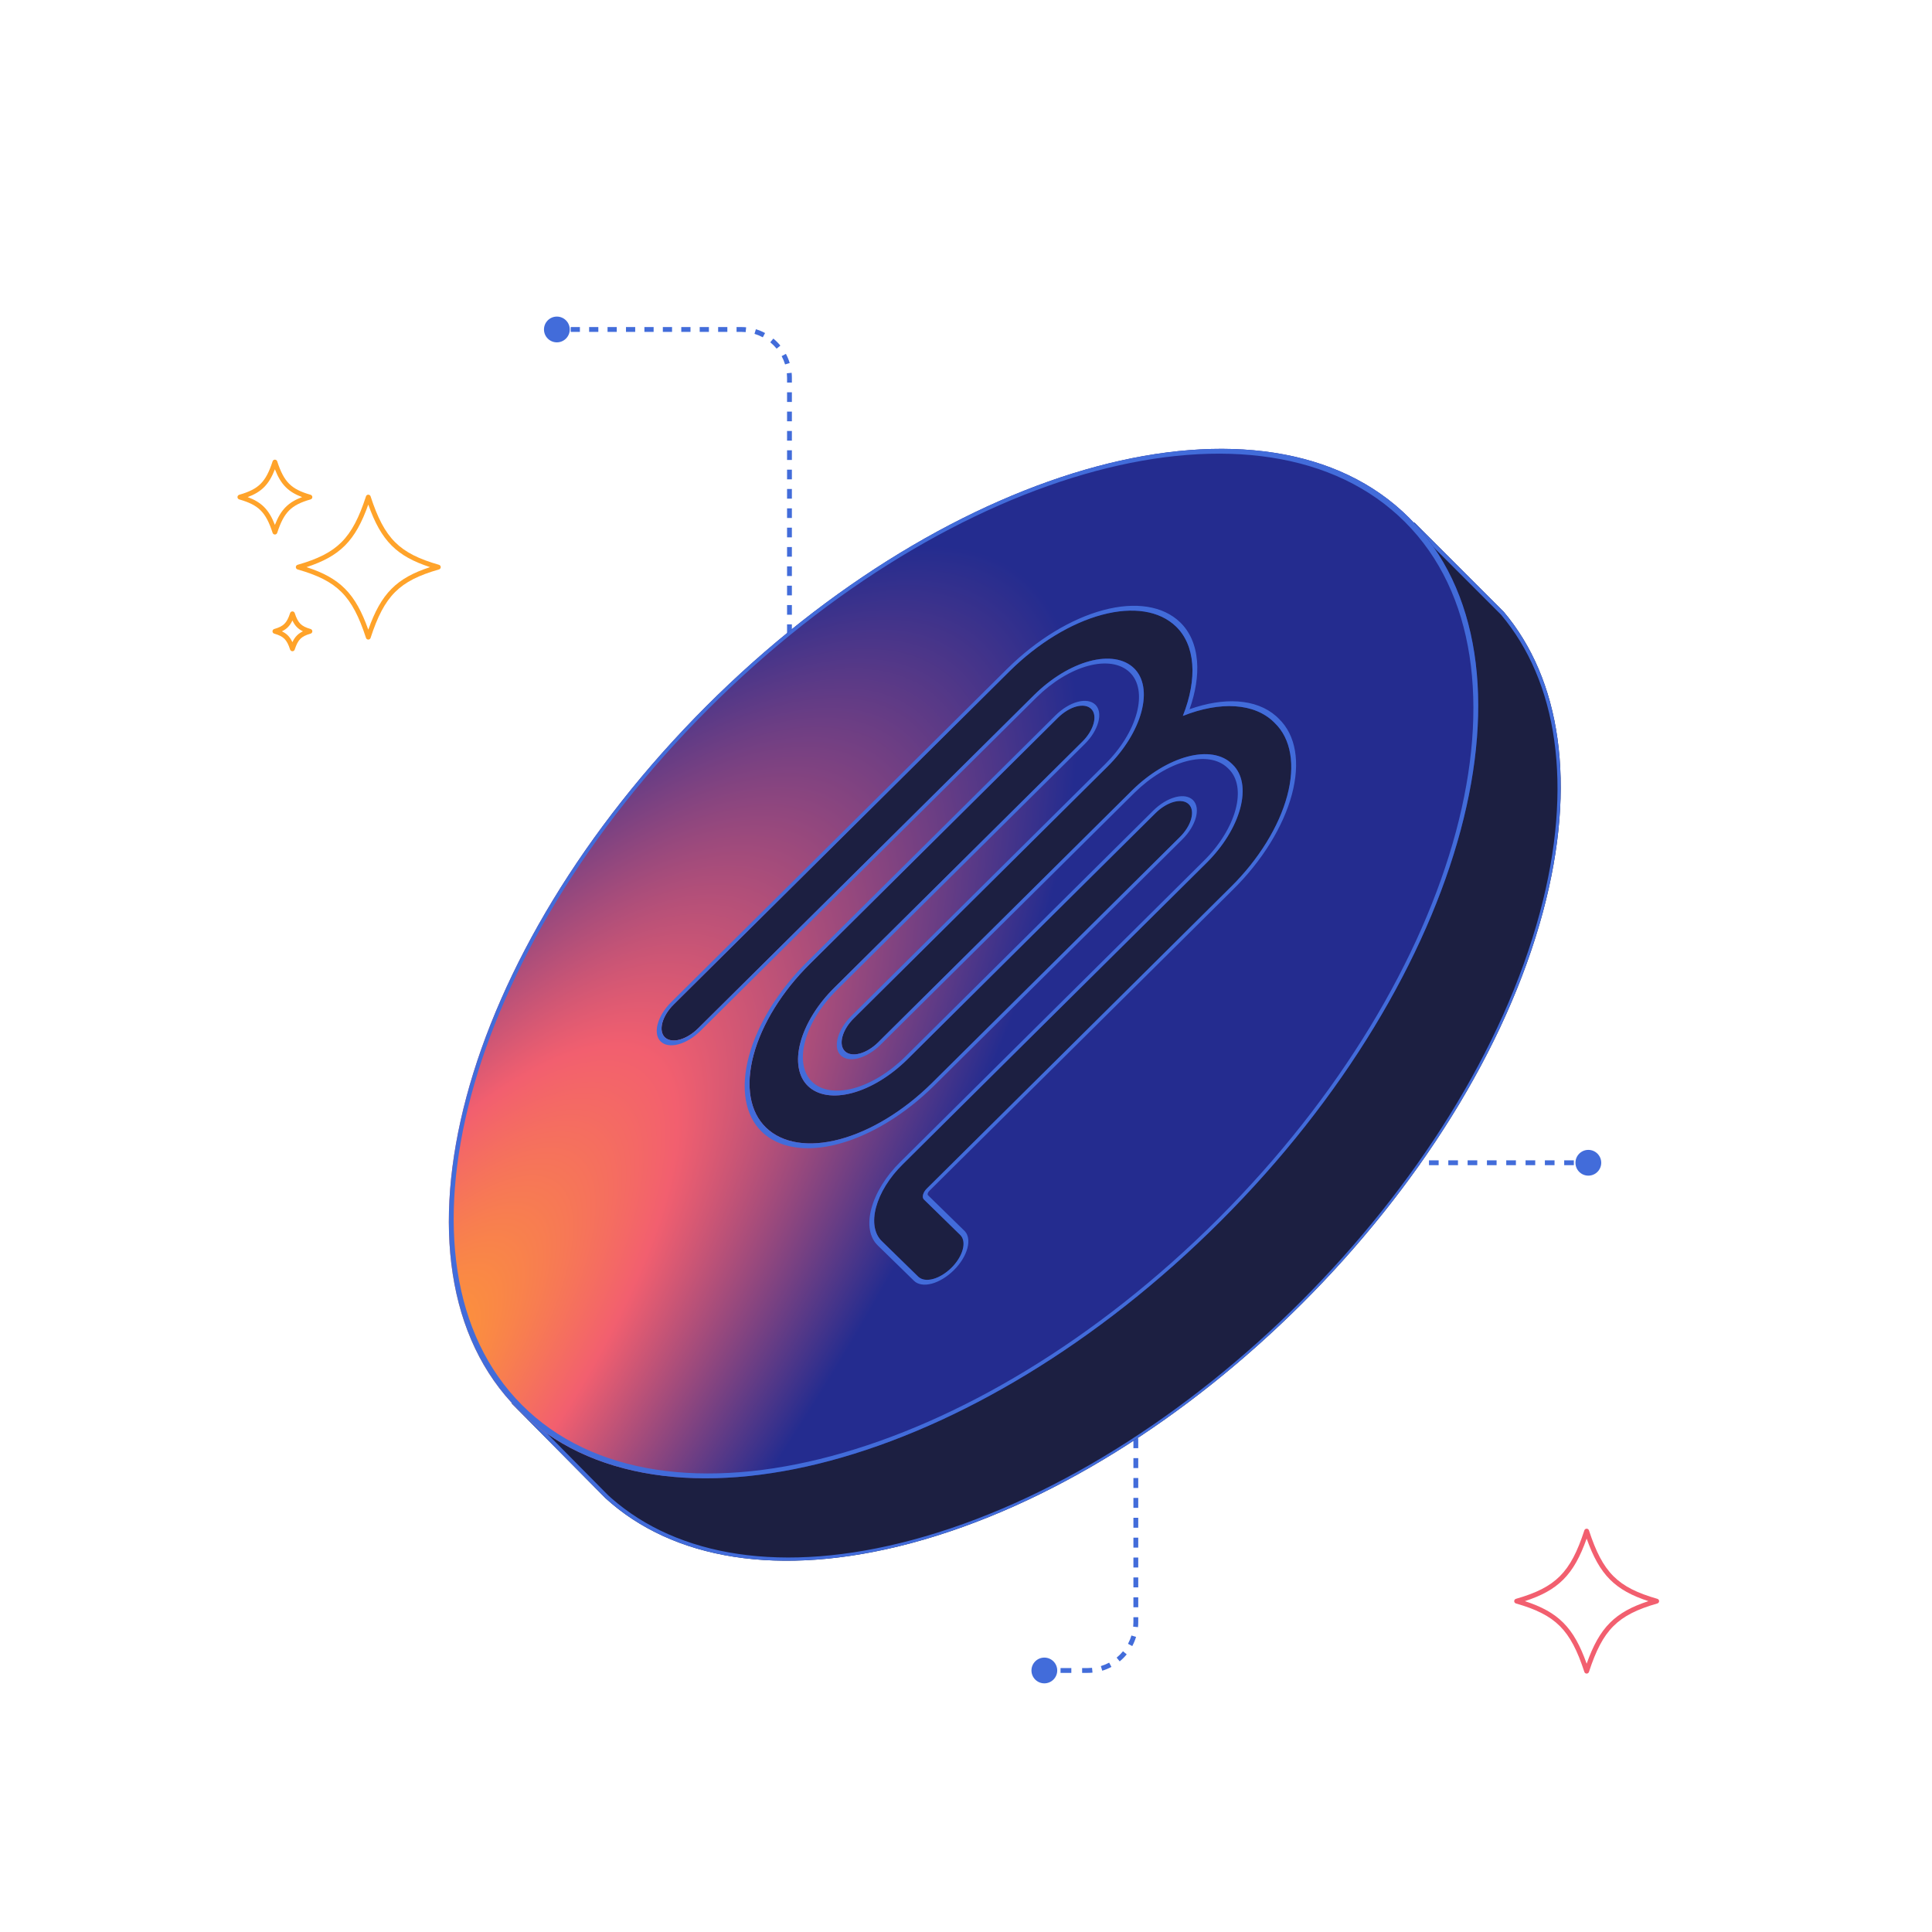 <svg width="400" height="400" viewBox="0 0 400 400" fill="none" xmlns="http://www.w3.org/2000/svg">
<path d="M216.22 343.187C217.692 343.187 218.887 344.38 218.887 345.853C218.887 347.325 217.692 348.52 216.22 348.52C214.747 348.52 213.553 347.325 213.553 345.853C213.553 344.38 214.747 343.187 216.22 343.187ZM221.808 345.353V346.353H219.572V345.353H221.808ZM226.142 345.806L226.189 346.303C225.851 346.336 225.508 346.353 225.161 346.353H224.043V345.353H225.161C225.476 345.353 225.786 345.337 226.093 345.308L226.142 345.806ZM229.876 344.674L230.111 345.114C229.51 345.436 228.874 345.702 228.21 345.903L228.064 345.425L227.92 344.946C228.52 344.764 229.096 344.525 229.64 344.233L229.876 344.674ZM232.892 342.197L233.277 342.515C232.841 343.046 232.353 343.533 231.822 343.97L231.505 343.583L231.188 343.197C231.668 342.802 232.11 342.361 232.505 341.88L232.892 342.197ZM234.732 338.757L235.211 338.901C235.01 339.566 234.745 340.202 234.423 340.804L233.541 340.331C233.832 339.787 234.072 339.212 234.254 338.611L234.732 338.757ZM234.661 335.853V334.823H235.661V335.853C235.661 336.2 235.644 336.543 235.611 336.882L235.113 336.833L234.615 336.785C234.645 336.479 234.661 336.167 234.661 335.853ZM235.661 330.707V332.766H234.661V330.707H235.661ZM235.661 326.591V328.649H234.661V326.591H235.661ZM235.661 322.475V324.532H234.661V322.475H235.661ZM235.661 318.358V320.416H234.661V318.358H235.661ZM235.661 314.241V316.3H234.661V314.241H235.661ZM235.661 310.125V312.184H234.661V310.125H235.661ZM235.661 306.009V308.067H234.661V306.009H235.661ZM235.661 301.893V303.951H234.661V301.893H235.661ZM235.661 297.776V299.834H234.661V297.776H235.661ZM235.661 293.66V295.718H234.661V293.66H235.661ZM235.661 289.543V291.602H234.661V289.543H235.661ZM235.661 285.427V287.485H234.661V285.427H235.661ZM235.661 281.311V283.369H234.661V281.311H235.661ZM235.661 277.194V279.252H234.661V277.194H235.661ZM235.661 273.078V275.136H234.661V273.078H235.661ZM235.661 268.961V271.02H234.661V268.961H235.661ZM235.661 265.874V266.903H234.661V265.874H235.661Z" fill="#426CDA"/>
<path d="M328.849 238.071C330.321 238.071 331.516 239.265 331.516 240.738C331.516 242.211 330.321 243.405 328.849 243.405C327.376 243.405 326.182 242.211 326.182 240.738C326.182 239.265 327.376 238.071 328.849 238.071ZM249.87 240.238V241.238H248.87V240.238H249.87ZM253.869 240.238V241.238H251.869V240.238H253.869ZM257.868 240.238V241.238H255.868V240.238H257.868ZM261.866 240.238V241.238H259.867V240.238H261.866ZM265.865 240.238V241.238H263.866V240.238H265.865ZM269.864 240.238V241.238H267.865V240.238H269.864ZM273.863 240.238V241.238H271.864V240.238H273.863ZM277.862 240.238V241.238H275.863V240.238H277.862ZM281.861 240.238V241.238H279.861V240.238H281.861ZM285.86 240.238V241.238H283.86V240.238H285.86ZM289.859 240.238V241.238H287.859V240.238H289.859ZM293.858 240.238V241.238H291.858V240.238H293.858ZM297.857 240.238V241.238H295.857V240.238H297.857ZM301.855 240.238V241.238H299.856V240.238H301.855ZM305.854 240.238V241.238H303.855V240.238H305.854ZM309.854 240.238V241.238H307.854V240.238H309.854ZM313.853 240.238V241.238H311.854V240.238H313.853ZM317.852 240.238V241.238H315.853V240.238H317.852ZM321.851 240.238V241.238H319.851V240.238H321.851ZM325.85 240.238V241.238H323.85V240.238H325.85Z" fill="#426CDA"/>
<path d="M163.951 149.297V150.299H162.951V149.297H163.951ZM163.951 145.292V147.295H162.951V145.292H163.951ZM163.951 141.288V143.29H162.951V141.288H163.951ZM163.951 137.283V139.285H162.951V137.283H163.951ZM163.951 133.278V135.28H162.951V133.278H163.951ZM163.951 129.273V131.275H162.951V129.273H163.951ZM163.951 125.268V127.271H162.951V125.268H163.951ZM163.951 121.263V123.266H162.951V121.263H163.951ZM163.951 117.259V119.261H162.951V117.259H163.951ZM163.951 113.255V115.257H162.951V113.255H163.951ZM163.951 109.25V111.252H162.951V109.25H163.951ZM163.951 105.245V107.247H162.951V105.245H163.951ZM163.951 101.24V103.242H162.951V101.24H163.951ZM163.951 97.235V99.238H162.951V97.235H163.951ZM163.951 93.23V95.233H162.951V93.23H163.951ZM163.951 89.225V91.228H162.951V89.225H163.951ZM163.951 85.221V87.223H162.951V85.221H163.951ZM163.951 81.217V83.219H162.951V81.217H163.951ZM162.951 78.213C162.951 77.898 162.936 77.587 162.906 77.281L163.901 77.183C163.934 77.522 163.951 77.866 163.951 78.213V79.214H162.951V78.213ZM162.713 73.261C163.035 73.863 163.301 74.499 163.502 75.164L163.023 75.308L162.545 75.454C162.363 74.853 162.123 74.278 161.832 73.734L162.713 73.261ZM160.113 70.096C160.644 70.532 161.132 71.02 161.568 71.552L161.182 71.869L160.796 72.186C160.401 71.705 159.958 71.264 159.478 70.869L159.795 70.482L160.113 70.096ZM115.293 65.546C116.766 65.546 117.96 66.74 117.96 68.213C117.96 69.685 116.766 70.88 115.293 70.88C113.82 70.88 112.626 69.685 112.626 68.213C112.626 66.74 113.82 65.546 115.293 65.546ZM156.5 68.162C157.164 68.363 157.801 68.629 158.402 68.951L157.93 69.833C157.386 69.541 156.81 69.301 156.21 69.119L156.355 68.64L156.5 68.162ZM153.451 67.713C153.798 67.713 154.142 67.73 154.48 67.763L154.432 68.26L154.384 68.758C154.077 68.728 153.766 68.713 153.451 68.713H152.497V67.713H153.451ZM120.062 67.713V68.713H118.155V67.713H120.062ZM123.879 67.713V68.713H121.971V67.713H123.879ZM127.694 67.713V68.713H125.786V67.713H127.694ZM131.511 67.713V68.713H129.603V67.713H131.511ZM135.326 67.713V68.713H133.418V67.713H135.326ZM139.142 67.713V68.713H137.234V67.713H139.142ZM142.958 67.713V68.713H141.05V67.713H142.958ZM146.773 67.713V68.713H144.865V67.713H146.773ZM150.59 67.713V68.713H148.682V67.713H150.59Z" fill="#426CDA"/>
<path d="M319.468 188.732C304.208 245.675 245.675 304.208 188.732 319.468C161.24 326.835 139.145 322.77 125.361 310.185L105.93 290.548L110.751 282.759C108.659 271.647 109.349 258.58 113.258 243.994C128.519 187.051 187.051 128.518 243.994 113.258C257.632 109.603 269.941 108.762 280.567 110.379L292.871 108.209L311.346 126.684C323.014 140.538 326.604 162.104 319.468 188.732Z" fill="#1C1F41"/>
<path d="M318.824 188.905C325.913 162.451 322.351 141.026 310.764 127.258L292.413 108.905L280.333 111.036L280.243 111.052L280.166 111.041C269.607 109.435 257.375 110.27 243.822 113.902C187.234 129.067 129.067 187.234 113.903 243.821C110.018 258.317 109.331 271.302 111.41 282.345L111.453 282.568L106.73 290.196L125.93 309.599L126.577 310.179C140.315 322.229 162.011 326.031 188.905 318.824L188.732 319.468L187.448 319.804C160.979 326.596 139.617 322.702 126.013 310.769L125.361 310.185L105.931 290.548L110.751 282.759C108.724 271.994 109.309 259.395 112.901 245.357L113.258 243.994C128.518 187.051 187.051 128.518 243.994 113.258L245.268 112.924C258.399 109.553 270.273 108.813 280.567 110.379L292.87 108.21L311.346 126.684C323.014 140.538 326.604 162.104 319.468 188.732L319.102 190.067C303.293 246.587 245.23 304.327 188.732 319.468L188.905 318.824C245.492 303.659 303.659 245.492 318.824 188.905Z" fill="#426CDA"/>
<path fill-rule="evenodd" clip-rule="evenodd" d="M146.22 146.219C197.18 95.257 262.34 77.797 291.76 107.221C321.18 136.646 303.719 201.812 252.76 252.774C201.8 303.736 136.639 321.196 107.219 291.772C77.8 262.347 95.261 197.181 146.22 146.219ZM228.151 127.287C221.726 129.008 214.879 133.184 209.067 138.925L139.472 207.975C138.903 208.537 138.402 209.161 138.001 209.809C137.601 210.457 137.307 211.118 137.137 211.75C136.968 212.383 136.926 212.977 137.014 213.494C137.103 214.011 137.32 214.442 137.653 214.763C138.333 215.416 139.431 215.59 140.716 215.246C142 214.902 143.37 214.067 144.532 212.92L214.128 143.869C217.615 140.424 221.724 137.919 225.579 136.886C229.435 135.853 232.733 136.373 234.771 138.338C235.768 139.298 236.418 140.592 236.684 142.141C236.949 143.691 236.824 145.467 236.318 147.363C235.812 149.258 234.933 151.236 233.734 153.179C232.535 155.122 231.039 156.993 229.336 158.679L176.753 210.853C176.184 211.415 175.683 212.039 175.282 212.688C174.881 213.336 174.587 213.996 174.418 214.629C174.249 215.262 174.207 215.854 174.295 216.371C174.384 216.889 174.601 217.32 174.934 217.64C175.614 218.296 176.713 218.47 177.999 218.126C179.285 217.781 180.655 216.945 181.819 215.796L182.529 215.088L182.543 215.073L234.397 163.623C237.884 160.185 241.989 157.686 245.84 156.657C249.69 155.629 252.983 156.151 255.019 158.113L255.229 158.318C256.227 159.28 256.877 160.575 257.142 162.127C257.408 163.679 257.282 165.457 256.774 167.356C256.265 169.254 255.383 171.234 254.181 173.179C252.979 175.124 251.48 176.995 249.773 178.681L186.829 241.133C185.5 242.444 184.333 243.9 183.397 245.414C182.461 246.928 181.774 248.469 181.378 249.946C180.983 251.423 180.886 252.806 181.093 254.013C181.3 255.22 181.807 256.228 182.584 256.975L190.107 264.318C190.786 264.972 191.886 265.146 193.17 264.801C194.455 264.457 195.823 263.622 196.986 262.475C197.555 261.913 198.055 261.29 198.456 260.641C198.857 259.993 199.151 259.333 199.32 258.7C199.49 258.067 199.531 257.475 199.443 256.958C199.354 256.44 199.137 256.008 198.804 255.688L191.283 248.339C191.172 248.232 191.1 248.088 191.071 247.915C191.041 247.743 191.056 247.546 191.112 247.335C191.168 247.124 191.266 246.905 191.399 246.689C191.533 246.473 191.699 246.264 191.889 246.077L254.832 183.631C257.677 180.821 260.177 177.703 262.182 174.46C264.186 171.218 265.656 167.917 266.504 164.753C267.352 161.59 267.56 158.627 267.117 156.04C266.674 153.454 265.589 151.296 263.925 149.694L263.716 149.483C261.731 147.56 259.002 146.446 255.739 146.228C252.476 146.01 248.767 146.693 244.897 148.225C246.42 144.383 247.085 140.702 246.837 137.483C246.588 134.265 245.435 131.599 243.469 129.707C240.072 126.433 234.576 125.565 228.151 127.287ZM222.849 146.275C221.566 146.619 220.198 147.454 219.037 148.6L167.668 199.576C164.828 202.381 162.333 205.495 160.332 208.731C158.331 211.968 156.864 215.263 156.018 218.421C155.172 221.579 154.963 224.537 155.405 227.119C155.847 229.701 156.931 231.855 158.591 233.453C161.982 236.72 167.466 237.587 173.878 235.869C180.289 234.151 187.123 229.983 192.924 224.254L244.299 173.277C244.867 172.716 245.367 172.092 245.767 171.445C246.167 170.798 246.46 170.139 246.629 169.508C246.798 168.876 246.84 168.285 246.752 167.768C246.664 167.252 246.447 166.821 246.115 166.501C245.437 165.847 244.339 165.673 243.055 166.017C241.772 166.361 240.404 167.195 239.243 168.342L187.873 219.318C184.393 222.757 180.292 225.258 176.445 226.289C172.597 227.32 169.305 226.8 167.271 224.838C166.276 223.878 165.627 222.586 165.362 221.037C165.098 219.487 165.223 217.713 165.73 215.819C166.238 213.924 167.118 211.946 168.318 210.004C169.518 208.063 171.014 206.195 172.718 204.512L224.093 153.535C224.661 152.974 225.16 152.351 225.561 151.704C225.961 151.056 226.254 150.398 226.423 149.766C226.592 149.135 226.634 148.543 226.546 148.027C226.457 147.51 226.241 147.079 225.909 146.759C225.23 146.105 224.133 145.931 222.849 146.275Z" fill="url(#paint0_radial_402_17)"/>
<path d="M146.22 146.219C197.179 95.257 262.34 77.797 291.761 107.221C321.18 136.646 303.719 201.812 252.76 252.774C201.8 303.736 136.639 321.196 107.219 291.772C77.8 262.347 95.261 197.181 146.22 146.219ZM290.895 108.087C261.751 78.939 197.202 96.235 146.721 146.718C96.24 197.202 78.942 261.757 108.086 290.906C137.23 320.053 201.779 302.758 252.26 252.274C302.741 201.791 320.038 137.235 290.895 108.087ZM228.41 126.321C235.088 124.531 240.8 125.434 244.33 128.836C246.376 130.805 247.577 133.58 247.835 136.929C248.066 139.92 247.536 143.295 246.292 146.83C249.853 145.575 253.256 145.027 256.287 145.23C259.466 145.442 262.158 146.473 264.182 148.247L264.578 148.612L264.584 148.619L264.785 148.823C266.517 150.49 267.647 152.736 268.108 155.428C268.569 158.12 268.352 161.203 267.47 164.495C266.588 167.787 265.058 171.222 262.972 174.596C260.887 177.969 258.286 181.213 255.325 184.137L192.383 246.583L192.38 246.587C192.308 246.657 192.243 246.739 192.19 246.824C192.139 246.906 192.1 246.993 192.078 247.077C192.055 247.161 192.05 247.238 192.062 247.303C192.073 247.371 192.101 247.427 192.143 247.467L192.146 247.47L199.665 254.817L199.808 254.967C200.128 255.334 200.34 255.801 200.434 256.345C200.54 256.967 200.49 257.68 200.286 258.441C200.082 259.202 199.729 259.996 199.246 260.777C198.764 261.557 198.161 262.308 197.476 262.985L197.476 262.986C196.087 264.357 194.449 265.356 192.911 265.768C191.373 266.18 190.058 265.972 189.246 265.191L189.244 265.188L181.721 257.845L181.722 257.844C180.878 257.031 180.327 255.936 180.103 254.626C179.878 253.313 179.982 251.81 180.412 250.205C180.843 248.6 181.59 246.924 182.607 245.278C183.625 243.633 184.893 242.05 186.338 240.623L249.279 178.176L249.283 178.172C250.873 176.601 252.269 174.857 253.39 173.044C254.511 171.23 255.334 169.384 255.808 167.615C256.282 165.845 256.398 164.187 256.151 162.74C255.904 161.294 255.298 160.086 254.369 159.19L254.367 159.188L254.157 158.985C252.254 157.151 249.177 156.663 245.58 157.623C241.983 158.585 238.147 160.92 234.887 164.134L183.06 215.555L183.048 215.569L183.027 215.59L182.316 216.298L182.309 216.305C180.919 217.678 179.28 218.68 177.741 219.092C176.201 219.505 174.885 219.295 174.073 218.512C173.673 218.127 173.411 217.607 173.304 216.985C173.197 216.362 173.248 215.649 173.452 214.888C173.655 214.128 174.009 213.333 174.492 212.553L174.678 212.261C175.126 211.586 175.662 210.936 176.262 210.343L228.842 158.173L228.843 158.172C230.43 156.601 231.825 154.857 232.943 153.045C234.061 151.234 234.879 149.39 235.351 147.623C235.824 145.855 235.941 144.199 235.693 142.755C235.445 141.31 234.839 140.104 233.91 139.209C232.005 137.373 228.923 136.886 225.32 137.852C221.719 138.817 217.878 141.158 214.618 144.378L145.026 213.425L145.023 213.429C143.633 214.8 141.995 215.8 140.457 216.212C138.919 216.624 137.605 216.415 136.793 215.634C136.392 215.249 136.13 214.729 136.023 214.107C135.917 213.484 135.967 212.77 136.171 212.01C136.375 211.249 136.729 210.454 137.211 209.674C137.694 208.894 138.296 208.143 138.981 207.466L208.572 138.419L208.576 138.416C214.615 132.45 221.732 128.11 228.41 126.321ZM228.151 127.287C221.726 129.008 214.878 133.184 209.066 138.925L139.472 207.975C138.903 208.537 138.402 209.161 138.001 209.809C137.601 210.457 137.307 211.118 137.137 211.751C136.968 212.383 136.926 212.977 137.014 213.494C137.103 214.011 137.32 214.443 137.653 214.763C138.333 215.416 139.432 215.59 140.716 215.246C142 214.902 143.37 214.067 144.532 212.919L214.128 143.869C217.615 140.424 221.724 137.919 225.579 136.886C229.435 135.853 232.733 136.373 234.772 138.337C235.768 139.298 236.418 140.592 236.684 142.141C236.949 143.691 236.824 145.468 236.318 147.363C235.811 149.259 234.933 151.236 233.734 153.179C232.535 155.123 231.039 156.993 229.336 158.679L176.752 210.853C176.183 211.415 175.683 212.04 175.282 212.688C174.881 213.336 174.587 213.997 174.418 214.63C174.248 215.262 174.206 215.855 174.295 216.372C174.383 216.889 174.601 217.32 174.934 217.641C175.613 218.296 176.713 218.471 177.999 218.126C179.285 217.782 180.656 216.945 181.819 215.796L182.529 215.088L182.543 215.073L234.397 163.623C237.885 160.185 241.99 157.686 245.84 156.657C249.69 155.629 252.983 156.151 255.019 158.113L255.229 158.319C256.226 159.28 256.877 160.575 257.143 162.127C257.408 163.679 257.283 165.458 256.774 167.356C256.265 169.254 255.384 171.234 254.181 173.179C252.979 175.125 251.48 176.996 249.773 178.682L186.829 241.133C185.5 242.444 184.333 243.901 183.397 245.414C182.461 246.928 181.774 248.469 181.378 249.946C180.983 251.423 180.886 252.806 181.093 254.013C181.3 255.221 181.807 256.228 182.584 256.975L190.106 264.318C190.786 264.972 191.886 265.146 193.17 264.802C194.454 264.458 195.823 263.622 196.986 262.475C197.555 261.913 198.055 261.29 198.456 260.642C198.857 259.993 199.151 259.333 199.32 258.7C199.49 258.068 199.531 257.475 199.443 256.958C199.354 256.441 199.137 256.008 198.804 255.688L191.283 248.339C191.172 248.233 191.1 248.088 191.07 247.916C191.041 247.744 191.055 247.546 191.112 247.335C191.168 247.125 191.265 246.905 191.399 246.689C191.532 246.473 191.7 246.264 191.889 246.077L254.832 183.632C257.678 180.822 260.176 177.703 262.181 174.46C264.186 171.218 265.657 167.917 266.504 164.754C267.352 161.59 267.56 158.627 267.117 156.041C266.674 153.454 265.589 151.296 263.926 149.694L263.716 149.483C261.731 147.56 259.001 146.446 255.739 146.228C252.476 146.01 248.767 146.694 244.897 148.225C246.421 144.383 247.085 140.702 246.837 137.483C246.589 134.265 245.434 131.6 243.469 129.707C240.072 126.434 234.576 125.565 228.151 127.287ZM223.108 145.31C224.645 144.898 225.958 145.106 226.769 145.888L226.913 146.039C227.232 146.405 227.444 146.87 227.537 147.414C227.643 148.036 227.592 148.748 227.389 149.507C227.185 150.267 226.833 151.06 226.351 151.839C225.87 152.617 225.269 153.365 224.586 154.04L173.212 205.018L172.913 205.317C171.448 206.807 170.158 208.443 169.109 210.139C167.99 211.949 167.169 213.794 166.696 215.56C166.223 217.326 166.106 218.981 166.353 220.425C166.6 221.869 167.205 223.073 168.132 223.967C170.033 225.8 173.109 226.286 176.703 225.323C180.297 224.36 184.129 222.023 187.383 218.809L238.75 167.836L238.752 167.833C240.14 166.462 241.777 165.463 243.314 165.051L243.6 164.981C245.014 164.667 246.216 164.896 246.976 165.63L246.975 165.63C247.375 166.015 247.636 166.534 247.743 167.156L247.775 167.393C247.834 167.956 247.773 168.584 247.595 169.249C247.392 170.008 247.039 170.802 246.557 171.581C246.076 172.359 245.475 173.107 244.792 173.782L244.793 173.783L193.418 224.76L193.414 224.764C187.386 230.717 180.283 235.049 173.618 236.835C166.954 238.621 161.254 237.719 157.731 234.325C156.002 232.661 154.874 230.419 154.414 227.731C153.954 225.044 154.172 221.966 155.052 218.68C155.933 215.394 157.459 211.965 159.541 208.597C161.624 205.228 164.221 201.987 167.178 199.067L218.543 148.095L218.547 148.091C219.934 146.72 221.571 145.722 223.107 145.31L223.108 145.31ZM222.85 146.276C221.566 146.62 220.198 147.454 219.037 148.601L167.668 199.576C164.828 202.381 162.332 205.495 160.331 208.732C158.331 211.968 156.864 215.263 156.018 218.421C155.172 221.579 154.963 224.537 155.405 227.119C155.846 229.701 156.931 231.855 158.591 233.454C161.982 236.72 167.466 237.587 173.877 235.869C180.289 234.151 187.123 229.984 192.924 224.254L244.299 173.277C244.867 172.716 245.367 172.092 245.767 171.445C246.167 170.798 246.46 170.139 246.629 169.507C246.798 168.876 246.84 168.284 246.752 167.768C246.664 167.252 246.446 166.821 246.114 166.501C245.436 165.847 244.339 165.673 243.055 166.017C241.772 166.361 240.404 167.195 239.244 168.342L187.873 219.318C184.392 222.757 180.292 225.258 176.444 226.289C172.597 227.32 169.305 226.8 167.271 224.839C166.276 223.879 165.627 222.586 165.363 221.037C165.098 219.488 165.223 217.714 165.73 215.819C166.238 213.924 167.119 211.946 168.319 210.004C169.519 208.063 171.014 206.196 172.717 204.513L224.093 153.535C224.661 152.974 225.16 152.351 225.56 151.704C225.96 151.056 226.253 150.398 226.423 149.766C226.592 149.135 226.634 148.543 226.545 148.027C226.457 147.51 226.241 147.079 225.909 146.76C225.231 146.105 224.133 145.932 222.85 146.276Z" fill="#426CDA"/>
<path d="M60.542 126.584C60.758 126.584 60.95 126.723 61.017 126.928C61.371 128.013 61.722 128.68 62.192 129.15C62.659 129.617 63.291 129.937 64.304 130.227C64.519 130.289 64.667 130.486 64.667 130.709C64.666 130.932 64.519 131.128 64.304 131.189C63.291 131.48 62.659 131.8 62.192 132.266C61.722 132.737 61.371 133.404 61.017 134.488C60.95 134.694 60.758 134.834 60.542 134.834C60.325 134.834 60.133 134.694 60.066 134.488C59.713 133.404 59.362 132.737 58.891 132.266C58.424 131.8 57.793 131.48 56.779 131.189C56.565 131.128 56.417 130.932 56.417 130.709C56.417 130.486 56.565 130.289 56.779 130.227C57.793 129.937 58.425 129.617 58.891 129.15C59.362 128.68 59.713 128.013 60.066 126.928L60.097 126.854C60.182 126.69 60.352 126.584 60.542 126.584ZM60.542 128.463C60.281 129.015 59.981 129.474 59.598 129.857C59.246 130.21 58.837 130.481 58.361 130.708C58.837 130.935 59.246 131.207 59.598 131.559C59.981 131.942 60.281 132.4 60.542 132.953C60.802 132.4 61.102 131.942 61.485 131.559C61.837 131.207 62.245 130.935 62.721 130.708C62.245 130.481 61.837 130.21 61.485 129.857C61.102 129.474 60.802 129.015 60.542 128.463ZM76.25 102.417C76.466 102.417 76.658 102.556 76.725 102.761C78.166 107.178 79.662 110.114 81.793 112.245C83.919 114.372 86.726 115.744 90.887 116.936C91.102 116.998 91.25 117.194 91.25 117.417C91.25 117.64 91.102 117.836 90.887 117.897C86.726 119.089 83.919 120.462 81.793 122.589C79.662 124.719 78.166 127.655 76.725 132.072C76.658 132.278 76.466 132.417 76.25 132.417C76.034 132.417 75.842 132.277 75.775 132.072C74.334 127.655 72.838 124.719 70.708 122.589C68.581 120.461 65.773 119.089 61.612 117.897C61.398 117.836 61.25 117.64 61.25 117.417C61.25 117.194 61.398 116.998 61.612 116.936C65.773 115.744 68.581 114.372 70.708 112.245C72.838 110.114 74.334 107.178 75.775 102.761L75.805 102.688C75.89 102.524 76.06 102.417 76.25 102.417ZM76.25 104.465C74.922 108.201 73.464 110.902 71.415 112.952C69.411 114.956 66.881 116.301 63.462 117.417C66.881 118.532 69.411 119.878 71.415 121.882C73.464 123.931 74.922 126.632 76.25 130.368C77.577 126.631 79.037 123.931 81.086 121.882C83.089 119.878 85.619 118.532 89.038 117.417C85.619 116.301 83.089 114.955 81.086 112.952C79.036 110.902 77.577 108.202 76.25 104.465ZM56.917 95.167C57.133 95.167 57.325 95.306 57.392 95.511C58.108 97.707 58.841 99.131 59.865 100.155C60.885 101.175 62.242 101.846 64.304 102.436C64.519 102.498 64.667 102.694 64.667 102.917C64.667 103.14 64.519 103.336 64.304 103.397C62.242 103.987 60.885 104.658 59.865 105.678C58.841 106.702 58.108 108.126 57.392 110.322C57.325 110.528 57.133 110.667 56.917 110.667C56.7 110.667 56.508 110.528 56.441 110.322C55.725 108.126 54.992 106.702 53.968 105.678C52.948 104.658 51.591 103.987 49.529 103.397C49.315 103.336 49.167 103.14 49.167 102.917C49.167 102.694 49.315 102.498 49.529 102.436C51.591 101.846 52.948 101.175 53.968 100.155C54.992 99.131 55.725 97.707 56.441 95.511L56.472 95.438C56.557 95.274 56.727 95.167 56.917 95.167ZM56.917 97.157C56.306 98.727 55.614 99.923 54.675 100.862C53.777 101.76 52.681 102.396 51.282 102.917C52.681 103.437 53.777 104.073 54.675 104.971C55.614 105.91 56.306 107.106 56.917 108.676C57.528 107.106 58.219 105.91 59.158 104.971C60.056 104.074 61.152 103.437 62.55 102.917C61.152 102.396 60.056 101.76 59.158 100.862C58.219 99.923 57.528 98.727 56.917 97.157Z" fill="#FFA32A"/>
<path d="M328.5 316.5C328.716 316.5 328.908 316.639 328.976 316.845C330.417 321.262 331.912 324.197 334.043 326.328C336.17 328.455 338.977 329.828 343.138 331.02C343.352 331.081 343.5 331.277 343.5 331.5C343.5 331.723 343.352 331.919 343.138 331.98C338.977 333.172 336.17 334.545 334.043 336.672C331.912 338.803 330.417 341.738 328.976 346.155C328.908 346.361 328.716 346.5 328.5 346.5C328.284 346.5 328.092 346.361 328.024 346.155C326.583 341.738 325.088 338.803 322.957 336.672C320.83 334.545 318.023 333.172 313.862 331.98C313.648 331.919 313.5 331.723 313.5 331.5C313.5 331.277 313.648 331.081 313.862 331.02C318.023 329.828 320.83 328.455 322.957 326.328C325.088 324.197 326.583 321.262 328.024 316.845L328.056 316.771C328.14 316.607 328.311 316.5 328.5 316.5ZM328.5 318.549C327.172 322.285 325.713 324.986 323.664 327.035C321.661 329.039 319.13 330.385 315.711 331.5C319.13 332.615 321.661 333.961 323.664 335.965C325.713 338.014 327.173 340.714 328.5 344.45C329.827 340.714 331.287 338.014 333.336 335.965C335.339 333.961 337.869 332.615 341.288 331.5C337.869 330.385 335.339 329.039 333.336 327.035C331.287 324.986 329.828 322.285 328.5 318.549Z" fill="#F25F6F"/>
<defs>
<radialGradient id="paint0_radial_402_17" cx="0" cy="0" r="1" gradientTransform="matrix(381.591 -293.196 -117.917 409.428 78.357 295.07)" gradientUnits="userSpaceOnUse">
<stop stop-color="#FFA32A"/>
<stop offset="0.155" stop-color="#F25F6F"/>
<stop offset="0.363" stop-color="#242C8F"/>
</radialGradient>
</defs>
</svg>
